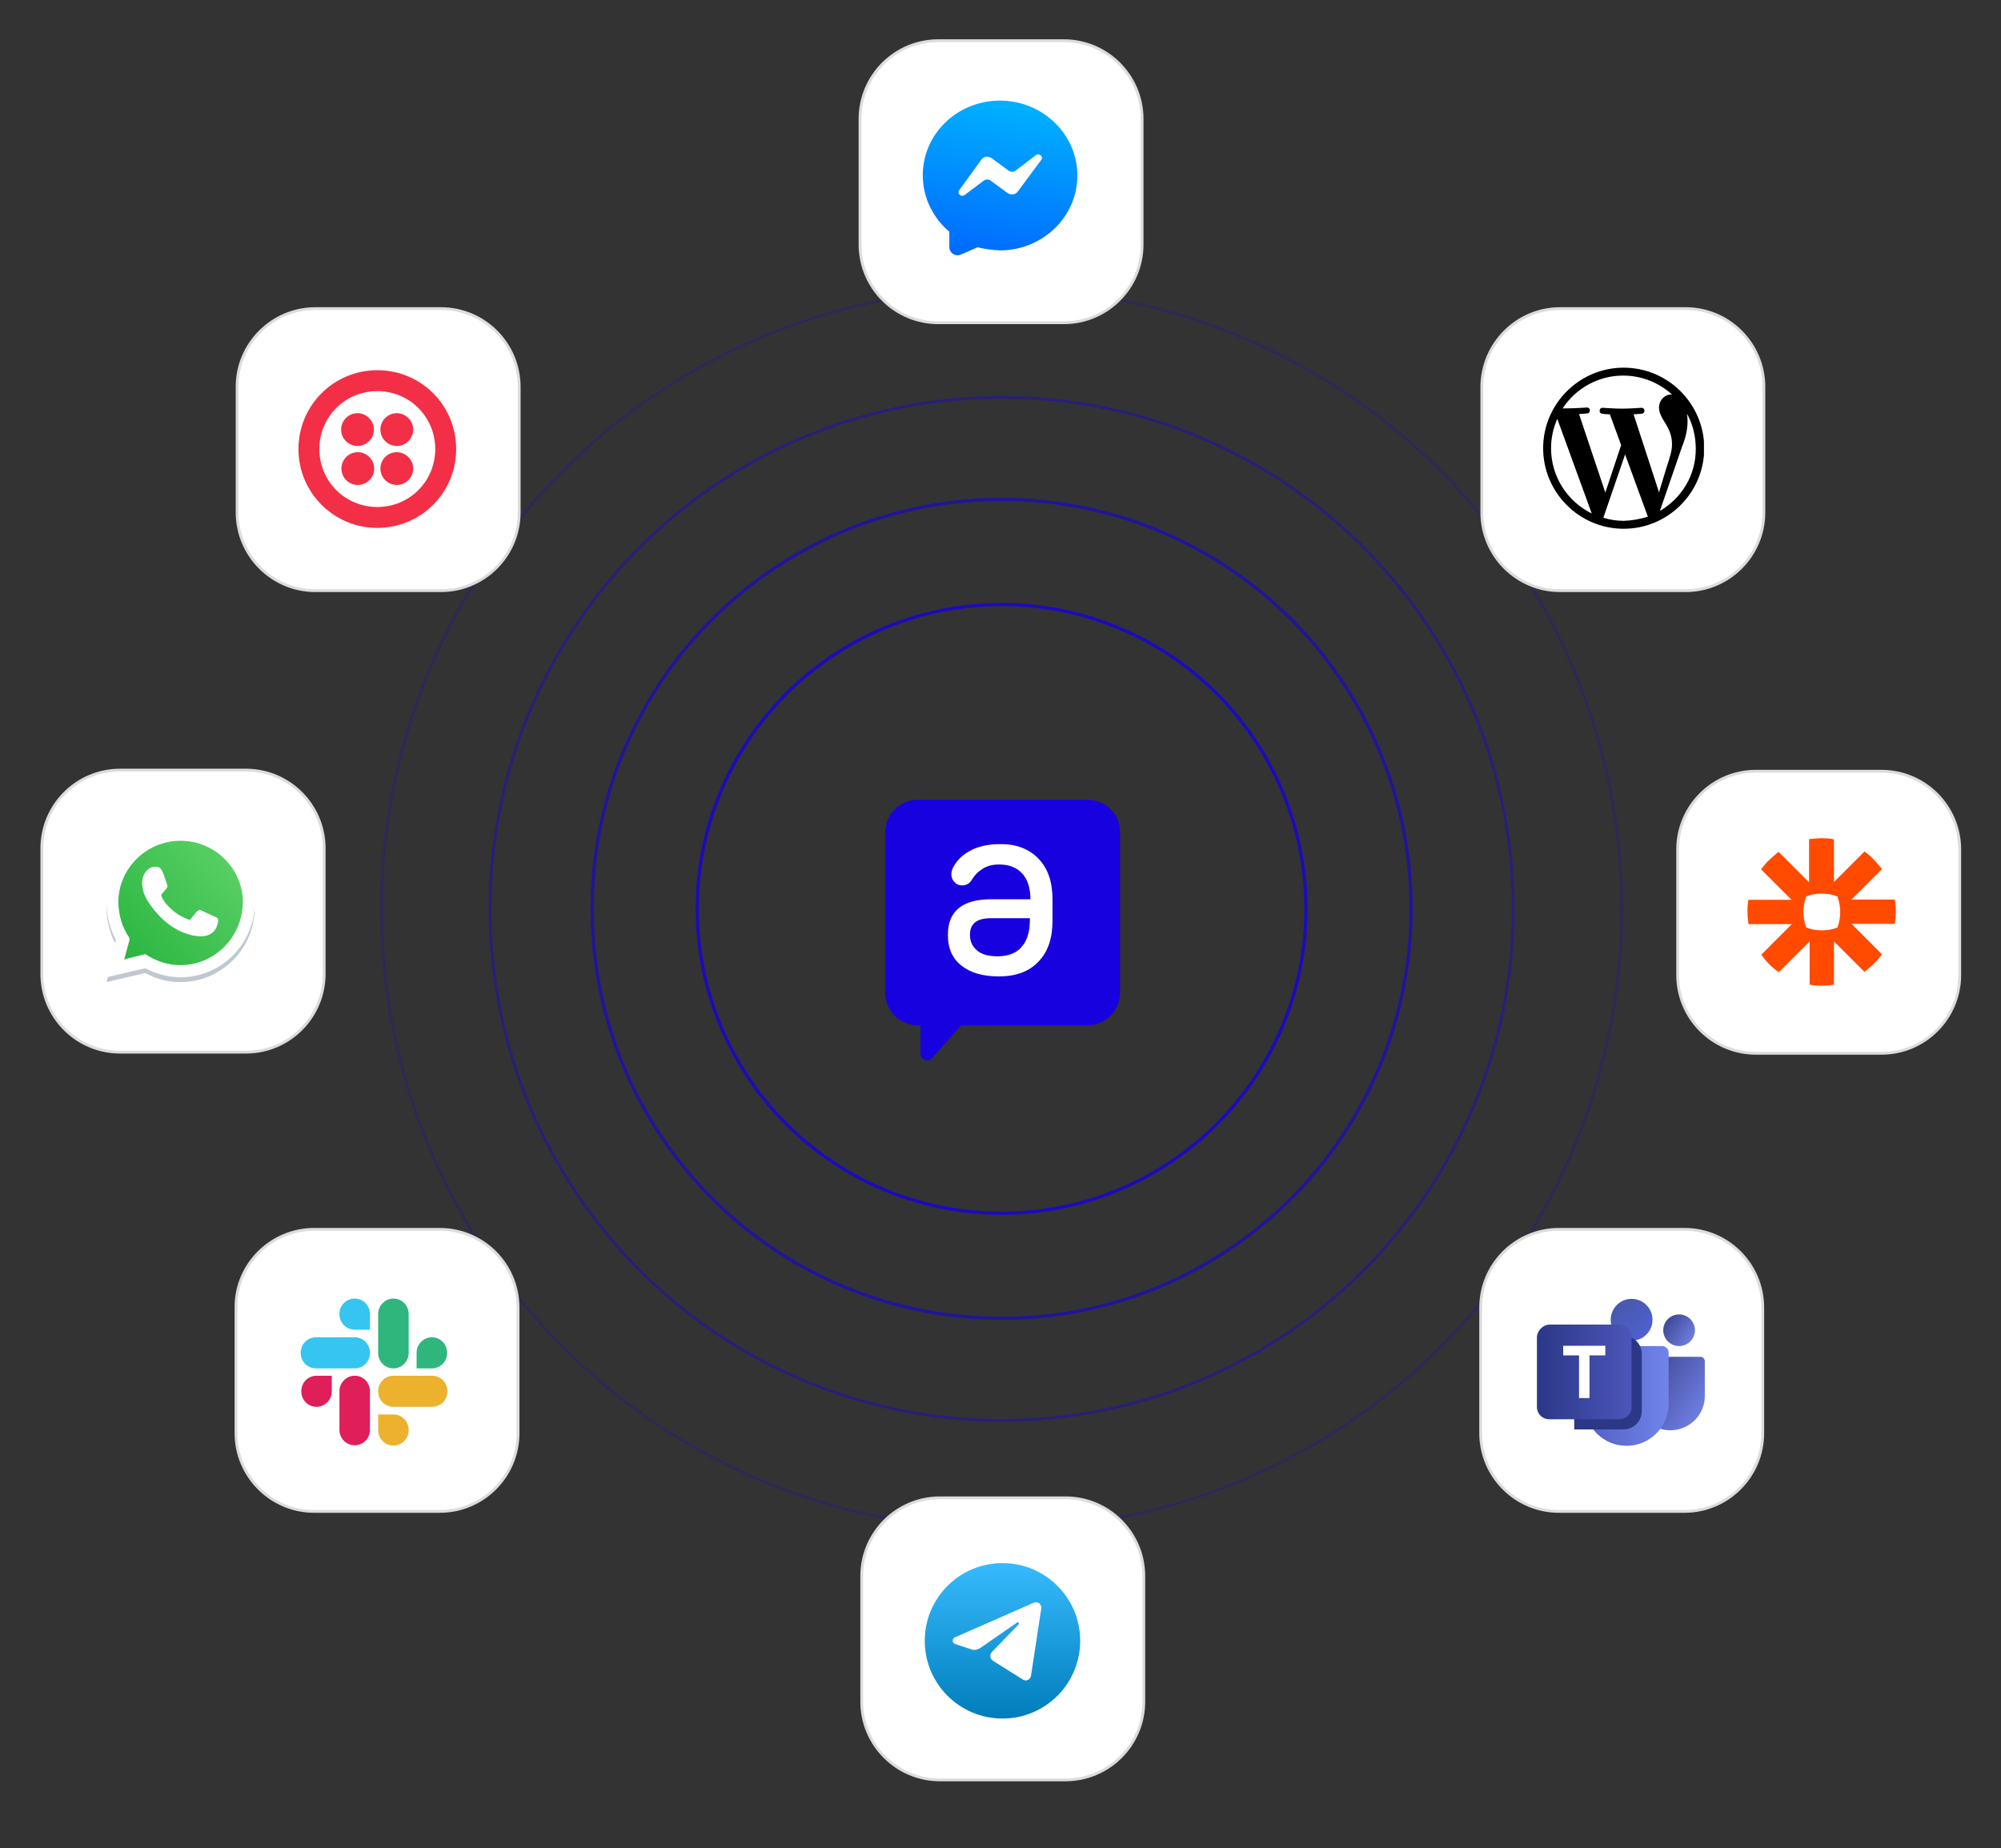 <?xml version="1.0" encoding="utf-8"?>
<!-- Generator: Adobe Illustrator 28.0.0, SVG Export Plug-In . SVG Version: 6.00 Build 0)  -->
<svg version="1.1" id="a" xmlns="http://www.w3.org/2000/svg" xmlns:xlink="http://www.w3.org/1999/xlink" x="0px" y="0px"
	 viewBox="0 0 708 654" style="enable-background:new 0 0 708 654;" xml:space="preserve">
<rect x="0" y="0" width="708" height="654" fill="#333333" stroke="none"/>
<style type="text/css">
	.st0{opacity:0.8;fill:none;stroke:#1701DF;stroke-width:1.16;enable-background:new    ;}
	.st1{opacity:0.6;fill:none;stroke:#1701DF;stroke-width:1.16;enable-background:new    ;}
	.st2{opacity:0.4;fill:none;stroke:#1701DF;}
	.st3{opacity:0.2;fill:none;stroke:#1701DF;}
	.st4{fill:#FFFFFF;stroke:#DCDCDC;}
	.st5{clip-path:url(#SVGID_00000139989646776899508030000005460220668334292130_);}
	.st6{fill:none;}
	.st7{fill:#F22F46;}
	.st8{fill-rule:evenodd;clip-rule:evenodd;fill:url(#SVGID_00000004519972140011227180000001878561300890639798_);}
	.st9{fill:#FFFFFF;}
	.st10{fill-rule:evenodd;clip-rule:evenodd;fill:#BFC8D0;}
	.st11{fill:url(#SVGID_00000121980311329087306920000017116988303566945423_);}
	.st12{fill-rule:evenodd;clip-rule:evenodd;fill:#FFFFFF;}
	.st13{fill:#FF4A00;}
	.st14{fill:url(#SVGID_00000178167286722905126380000017793940733511397013_);}
	.st15{fill:url(#SVGID_00000103248239693102897340000018119113848603605637_);}
	.st16{fill:url(#SVGID_00000170269632741000961760000004700544502784231073_);}
	.st17{fill:url(#SVGID_00000006683137296043394150000011324175603288246938_);}
	.st18{fill:#2A3887;}
	.st19{fill:url(#SVGID_00000088832942566045138990000004001402399905440178_);}
	.st20{fill:url(#SVGID_00000178899212502570147120000003133047596806472861_);}
	.st21{fill:#E01E5A;}
	.st22{fill:#36C5F0;}
	.st23{fill:#2EB67D;}
	.st24{fill:#ECB22E;}
	.st25{fill:#1701DF;}
</style>
<circle class="st0" cx="354.4" cy="321.6" r="107.7"/>
<circle class="st1" cx="354.4" cy="321.6" r="144.9"/>
<circle class="st2" cx="354.4" cy="321.6" r="181"/>
<circle class="st3" cx="354.4" cy="321.6" r="219.4"/>
<path class="st4" d="M552,109.2h44.4c15.3,0,27.7,12.4,27.7,27.7v44.4c0,15.3-12.4,27.7-27.7,27.7H552c-15.3,0-27.7-12.4-27.7-27.7
	V137C524.3,121.7,536.7,109.2,552,109.2z"/>
<path class="st4" d="M111.6,109.2H156c15.3,0,27.7,12.4,27.7,27.7v44.4c0,15.3-12.4,27.7-27.7,27.7h-44.4
	c-15.3,0-27.7-12.4-27.7-27.7V137C83.8,121.7,96.3,109.2,111.6,109.2z"/>
<path class="st4" d="M551.6,435h44.4c15.3,0,27.7,12.4,27.7,27.7v44.4c0,15.3-12.4,27.7-27.7,27.7h-44.4
	c-15.3,0-27.7-12.4-27.7-27.7v-44.4C523.9,447.4,536.3,435,551.6,435z"/>
<path class="st4" d="M111.2,435h44.4c15.3,0,27.7,12.4,27.7,27.7v44.4c0,15.3-12.4,27.7-27.7,27.7h-44.4
	c-15.3,0-27.7-12.4-27.7-27.7v-44.4C83.4,447.4,95.9,435,111.2,435z"/>
<path class="st4" d="M42.5,272.5H87c15.3,0,27.7,12.4,27.7,27.7v44.4c0,15.3-12.4,27.7-27.7,27.7H42.5c-15.3,0-27.7-12.4-27.7-27.7
	v-44.4C14.8,284.9,27.2,272.5,42.5,272.5z"/>
<path class="st4" d="M621.3,272.9h44.4c15.3,0,27.7,12.4,27.7,27.7V345c0,15.3-12.4,27.7-27.7,27.7h-44.4
	c-15.3,0-27.7-12.4-27.7-27.7v-44.4C593.6,285.3,606,272.9,621.3,272.9z"/>
<path class="st4" d="M332.6,530h44.4c15.3,0,27.7,12.4,27.7,27.7v44.4c0,15.3-12.4,27.7-27.7,27.7h-44.4
	c-15.3,0-27.7-12.4-27.7-27.7v-44.4C304.9,542.4,317.3,530,332.6,530z"/>
<path class="st4" d="M332,14.4h44.4c15.3,0,27.7,12.4,27.7,27.7v44.4c0,15.3-12.4,27.7-27.7,27.7H332c-15.3,0-27.7-12.4-27.7-27.7
	V42.1C304.3,26.8,316.7,14.4,332,14.4z"/>
<g>
	<defs>
		<rect id="SVGID_1_" x="545.9" y="130.1" width="57" height="57.1"/>
	</defs>
	<clipPath id="SVGID_00000121997125891890531560000018213157700571420348_">
		<use xlink:href="#SVGID_1_"  style="overflow:visible;"/>
	</clipPath>
	<g style="clip-path:url(#SVGID_00000121997125891890531560000018213157700571420348_);">
		<path d="M574.5,130.1c-15.7,0-28.5,12.8-28.5,28.5s12.8,28.5,28.5,28.5s28.5-12.8,28.5-28.5C603,142.9,590.2,130.1,574.5,130.1z
			 M548.8,158.6c0-3.7,0.8-7.2,2.2-10.4l12.2,33.5C554.7,177.5,548.8,168.8,548.8,158.6L548.8,158.6z M574.5,184.3
			c-2.5,0-5-0.4-7.2-1.1l7.7-22.4l7.9,21.6c0,0.1,0.1,0.2,0.2,0.4C580.3,183.7,577.4,184.2,574.5,184.3L574.5,184.3z M578,146.6
			c1.5-0.1,2.9-0.2,2.9-0.2c1.4-0.2,1.2-2.2-0.2-2.1c0,0-4.2,0.3-6.8,0.3c-2.5,0-6.8-0.3-6.8-0.3c-1.4-0.1-1.5,2-0.2,2.1
			c0,0,1.3,0.2,2.7,0.2l4,10.9l-5.6,16.8l-9.3-27.8c1.5-0.1,2.9-0.2,2.9-0.2c1.4-0.2,1.2-2.2-0.2-2.1c0,0-4.2,0.3-6.8,0.3
			c-0.5,0-1,0-1.7,0c4.6-7,12.5-11.6,21.4-11.6c6.7,0,12.8,2.6,17.3,6.7c-0.1,0-0.2,0-0.3,0c-2.5,0-4.3,2.2-4.3,4.6
			c0,2.1,1.2,3.9,2.5,6c1,1.7,2.1,3.9,2.1,7.1c0,2.2-0.8,4.7-2,8.3l-2.6,8.6L578,146.6L578,146.6z M587.3,180.8l7.8-22.6
			c1.5-3.7,2-6.6,2-9.2c0-0.9-0.1-1.8-0.2-2.6c2,3.6,3.1,7.9,3.1,12.3C600.1,168.1,595,176.3,587.3,180.8L587.3,180.8z"/>
	</g>
</g>
<rect x="-92.6" y="-76.6" class="st6" width="888.3" height="816.1"/>
<path class="st7" d="M132.3,152c0,3.2-2.6,5.8-5.8,5.8c-3.2,0-5.8-2.6-5.8-5.8s2.6-5.8,5.8-5.8C129.7,146.2,132.3,148.9,132.3,152z
	 M126.6,160c-3.2,0-5.8,2.6-5.8,5.8s2.6,5.8,5.8,5.8c3.2,0,5.8-2.6,5.8-5.8S129.7,160,126.6,160z M161.4,158.9
	c0,15.5-12.5,27.9-27.9,27.9s-27.9-12.5-27.9-27.9S118,131,133.5,131S161.4,143.4,161.4,158.9z M154,158.9
	c0-11.4-9.1-20.5-20.5-20.5s-20.5,9.1-20.5,20.5s9.1,20.5,20.5,20.5S154,170.3,154,158.9z M140.4,160c-3.2,0-5.8,2.6-5.8,5.8
	s2.6,5.8,5.8,5.8s5.8-2.6,5.8-5.8S143.5,160,140.4,160z M140.4,146.2c-3.2,0-5.8,2.6-5.8,5.8s2.6,5.8,5.8,5.8s5.8-2.6,5.8-5.8
	S143.5,146.2,140.4,146.2z"/>
<linearGradient id="SVGID_00000163781321366441369580000011634783812448371332_" gradientUnits="userSpaceOnUse" x1="357.992" y1="201.44" x2="349.222" y2="147.01" gradientTransform="matrix(1 0 0 -1 0 237.66)">
	<stop  offset="0" style="stop-color:#00B1FF"/>
	<stop  offset="1" style="stop-color:#006BFF"/>
</linearGradient>
<path style="fill-rule:evenodd;clip-rule:evenodd;fill:url(#SVGID_00000163781321366441369580000011634783812448371332_);" d="
	M353.8,88.6c15.1,0,27.4-11.9,27.4-26.5s-12.3-26.5-27.4-26.5S326.5,47.4,326.5,62c0,7.9,3.6,15.1,9.4,20v5.4c0,2.1,2.1,3.5,4,2.7
	l6-2.6C348.4,88.1,351.1,88.5,353.8,88.6L353.8,88.6L353.8,88.6z"/>
<path class="st9" d="M347.3,56.4l-7.9,10.9c-0.9,1.2,0.7,2.6,1.9,1.7l6.8-5.1c0.7-0.5,1.7-0.5,2.4,0l6,4.4c1.1,0.8,2.8,0.6,3.6-0.5
	l8.3-11.2c0.9-1.2-0.7-2.6-1.9-1.7l-7.2,5.5c-0.7,0.5-1.7,0.5-2.4,0l-6-4.4C349.7,55.1,348.1,55.3,347.3,56.4L347.3,56.4L347.3,56.4
	z"/>
<path class="st10" d="M63.9,347.5c14.4,0,26.2-11.8,26.2-26.2s-11.8-26.2-26.2-26.2s-26.2,11.8-26.2,26.2c0,4.7,1.3,9.2,3.3,13
	l-3.3,13.2l13.7-3.2C55.2,346.4,59.4,347.5,63.9,347.5L63.9,347.5z M63.9,343.4c12.2,0,22.1-9.9,22.1-22.1s-9.9-22.1-22.1-22.1
	s-22.1,9.9-22.1,22.1c0,4.7,1.5,9.2,4.1,12.7l-2,7.4l7.6-1.9C54.9,342,59.3,343.4,63.9,343.4C63.9,343.4,63.9,343.4,63.9,343.4z"/>
<linearGradient id="SVGID_00000127743183598888554030000002789733183445621135_" gradientUnits="userSpaceOnUse" x1="82.788" y1="2062.968" x2="40.848" y2="2101.378" gradientTransform="matrix(1 0 0 1 0 -1761.1)">
	<stop  offset="0" style="stop-color:#5BD066"/>
	<stop  offset="1" style="stop-color:#27B43E"/>
</linearGradient>
<path style="fill:url(#SVGID_00000127743183598888554030000002789733183445621135_);" d="M85.9,319.1c0,12.4-9.9,22.4-22,22.4
	c-4.7,0-8.9-1.5-12.5-3.9l-7.6,1.9l2-7.6c-2.5-3.6-3.9-8-3.9-12.8c0-12.4,9.9-22.4,22-22.4S85.9,306.8,85.9,319.1L85.9,319.1
	L85.9,319.1z"/>
<path class="st12" d="M63.9,345.8c14.4,0,26.2-11.8,26.2-26.2s-11.8-26.2-26.2-26.2s-26.2,11.8-26.2,26.2c0,4.7,1.3,9.2,3.3,13
	l-3.3,13.2l13.7-3.2C55.2,344.6,59.4,345.8,63.9,345.8L63.9,345.8z M63.9,341.7c12.2,0,22.1-9.9,22.1-22.1s-9.9-22.1-22.1-22.1
	s-22.1,9.9-22.1,22.1c0,4.7,1.5,9.2,4.1,12.7l-2,7.4l7.6-1.9C54.9,340.2,59.3,341.7,63.9,341.7C63.9,341.7,63.9,341.7,63.9,341.7z"
	/>
<path class="st9" d="M57.2,307.9c-0.6-1.2-1.6-1.2-2.5-1.2c-1.8,0-4.4,2-4.4,5.8c0,3.1,1.3,6.4,6,11.5c4.5,4.8,10.3,7.4,15.1,7.3
	s5.8-4.2,5.8-5.7c0-0.6-0.4-0.9-0.7-1c-1.6-0.7-4.7-2.2-5.4-2.5s-1,0.1-1.3,0.3c-0.6,0.6-1.9,2.3-2.3,2.8s-1,0.1-1.3,0
	c-1-0.4-3.6-1.6-5.7-3.6c-2.6-2.5-2.8-3.4-3.2-4.1c-0.4-0.6-0.2-1,0-1.2c0.6-0.6,1.3-1.6,1.8-2.2c0.3-0.4,0-1.3-0.2-1.8
	C58.4,310.7,57.8,309,57.2,307.9L57.2,307.9z"/>
<path class="st13" d="M644.6,296.6c1.4,0,2.9,0.1,4.3,0.4v15.1l10.8-10.8c1.2,0.9,2.3,1.7,3.3,2.9c1,1,2,2.2,2.9,3.3l-10.8,10.8
	h15.3c0.3,1.4,0.4,2.9,0.4,4.3l0,0c0,1.4-0.1,2.9-0.4,4.3h-15.3l10.8,10.8c-0.9,1.1-1.7,2.3-2.9,3.3l0,0c-1,1-2.2,2-3.3,2.9
	l-10.8-10.8v15.3c-1.4,0.3-2.9,0.4-4.3,0.4l0,0c-1.4,0-2.9-0.1-4.3-0.4v-15.3L629.4,344c-2.5-1.7-4.5-3.7-6.2-6.2L634,327h-15.3
	c-0.3-1.4-0.4-2.9-0.4-4.3v-1.6c0.1-1.3,0.3-2.7,0.3-2.7h15.3l-10.8-10.8c0.9-1.1,1.7-2.3,2.9-3.3l0,0c1-1,2.2-2,3.3-2.9l10.8,10.8
	v-15.3C641.7,296.8,643.1,296.6,644.6,296.6L644.6,296.6L644.6,296.6z M644.6,316.2L644.6,316.2c-2,0-3.9,0.3-5.5,1
	c-0.7,1.7-1,3.6-1,5.5l0,0c0,1.9,0.3,3.7,1,5.5c1.7,0.7,3.6,1,5.5,1l0,0c1.9,0,3.7-0.3,5.5-1c0.7-1.7,1-3.6,1-5.5l0,0
	c0-1.9-0.3-3.7-1-5.5C648.3,316.5,646.4,316.2,644.6,316.2z"/>
<linearGradient id="SVGID_00000086692887559294761640000018000298112213953462_" gradientUnits="userSpaceOnUse" x1="578.473" y1="2243.546" x2="602.933" y2="2259.526" gradientTransform="matrix(1 0 0 1 0 -1761.1)">
	<stop  offset="0" style="stop-color:#364088"/>
	<stop  offset="1" style="stop-color:#6E7EE1"/>
</linearGradient>
<path style="fill:url(#SVGID_00000086692887559294761640000018000298112213953462_);" d="M579.2,481.7c0-1,0.8-1.6,1.6-1.6h20.8
	c1,0,1.6,0.8,1.6,1.6V494c0,6.7-5.5,12.1-12.2,12.1l0,0c-6.7,0-12.2-5.5-12.2-12.1v-12.3H579.2z"/>
<linearGradient id="SVGID_00000129927576851235687840000008895815758108625311_" gradientUnits="userSpaceOnUse" x1="560.63" y1="2255.015" x2="590.37" y2="2255.015" gradientTransform="matrix(1 0 0 1 0 -1761.1)">
	<stop  offset="0" style="stop-color:#515FC4"/>
	<stop  offset="1" style="stop-color:#7084EA"/>
</linearGradient>
<path style="fill:url(#SVGID_00000129927576851235687840000008895815758108625311_);" d="M560.6,478.6c0-1.2,1-2.3,2.3-2.3h25.2
	c1.2,0,2.3,1,2.3,2.3v18.1c0,8.2-6.7,14.9-14.9,14.9l0,0c-8.2,0-14.9-6.7-14.9-14.9v-18.1H560.6L560.6,478.6z"/>
<linearGradient id="SVGID_00000086665883540172861520000001843847302511959997_" gradientUnits="userSpaceOnUse" x1="588.009" y1="2227.472" x2="598.779" y2="2235.061" gradientTransform="matrix(1 0 0 1 0 -1761.1)">
	<stop  offset="0" style="stop-color:#364088"/>
	<stop  offset="1" style="stop-color:#6E7EE1"/>
</linearGradient>
<circle style="fill:url(#SVGID_00000086665883540172861520000001843847302511959997_);" cx="594.1" cy="470.7" r="5.6"/>
<linearGradient id="SVGID_00000134239594092501317750000002928258181246689968_" gradientUnits="userSpaceOnUse" x1="572.432" y1="2222.389" x2="581.992" y2="2233.549" gradientTransform="matrix(1 0 0 1 0 -1761.1)">
	<stop  offset="0" style="stop-color:#4858AE"/>
	<stop  offset="1" style="stop-color:#4E60CE"/>
</linearGradient>
<circle style="fill:url(#SVGID_00000134239594092501317750000002928258181246689968_);" cx="577.3" cy="467" r="7.4"/>
<path class="st18" d="M557,479.1c0-3.7,3-6.5,6.5-6.5h10.9c3.7,0,6.5,3,6.5,6.5v20.2c0,3.7-3,6.5-6.5,6.5H557V479.1z"/>
<linearGradient id="SVGID_00000016778003684635962140000017410299144077242009_" gradientUnits="userSpaceOnUse" x1="543.85" y1="2246.565" x2="577.3" y2="2246.565" gradientTransform="matrix(1 0 0 1 0 -1761.1)">
	<stop  offset="0" style="stop-color:#2A3887"/>
	<stop  offset="1" style="stop-color:#4C56B9"/>
</linearGradient>
<path style="fill:url(#SVGID_00000016778003684635962140000017410299144077242009_);" d="M548.2,468.7h24.7c2.5,0,4.4,1.9,4.4,4.4
	v24.7c0,2.5-1.9,4.4-4.4,4.4h-24.7c-2.5,0-4.4-1.9-4.4-4.4v-24.6C543.9,470.8,545.9,468.8,548.2,468.7L548.2,468.7z"/>
<path class="st9" d="M568,476.2h-14.9v3.4h5.6v15.1h3.7v-15.1h5.6L568,476.2L568,476.2z"/>
<linearGradient id="SVGID_00000091718611284853574760000014366162534152319629_" gradientUnits="userSpaceOnUse" x1="354.65" y1="104.86" x2="354.65" y2="49.95" gradientTransform="matrix(1 0 0 -1 0 658)">
	<stop  offset="0" style="stop-color:#37BBFE"/>
	<stop  offset="1" style="stop-color:#007DBB"/>
</linearGradient>
<circle style="fill:url(#SVGID_00000091718611284853574760000014366162534152319629_);" cx="354.7" cy="580.6" r="27.5"/>
<path class="st9" d="M368.4,569.3c0.3-1.6-1.2-2.8-2.6-2.2l-28,12.3c-1,0.5-0.9,2,0.1,2.3l5.7,1.9c1.1,0.4,2.2,0.2,3.3-0.5l13-9
	c0.4-0.3,0.8,0.3,0.5,0.7l-9.4,9.7c-0.9,0.9-0.8,2.5,0.4,3.2l10.5,6.6c1.2,0.8,2.7,0,2.9-1.4L368.4,569.3L368.4,569.3z"/>
<path class="st21" d="M117.4,492.3c0,3-2.4,5.5-5.4,5.5s-5.4-2.4-5.4-5.5s2.4-5.5,5.4-5.5h5.4V492.3z M120.1,492.3
	c0-3,2.4-5.5,5.4-5.5c3,0,5.4,2.4,5.4,5.5V506c0,3-2.4,5.4-5.4,5.4s-5.4-2.4-5.4-5.5V492.3L120.1,492.3z"/>
<path class="st22" d="M125.5,470.5c-3,0-5.4-2.4-5.4-5.5s2.4-5.5,5.4-5.5c3,0,5.4,2.4,5.4,5.5v5.5H125.5z M125.5,473.2
	c3,0,5.4,2.4,5.4,5.5s-2.4,5.5-5.4,5.5h-13.7c-3,0-5.4-2.4-5.4-5.5s2.4-5.5,5.4-5.5H125.5z"/>
<path class="st23" d="M147.4,478.7c0-3,2.4-5.5,5.4-5.5s5.4,2.4,5.4,5.5s-2.4,5.5-5.4,5.5h-5.4V478.7z M144.6,478.7
	c0,3-2.4,5.5-5.4,5.5s-5.4-2.4-5.4-5.5V465c0-3,2.4-5.5,5.4-5.5s5.4,2.4,5.4,5.5V478.7z"/>
<path class="st24" d="M139.2,500.5c3,0,5.4,2.4,5.4,5.5s-2.4,5.5-5.4,5.5s-5.4-2.4-5.4-5.5v-5.5H139.2z M139.2,497.8
	c-3,0-5.4-2.4-5.4-5.5s2.4-5.5,5.4-5.5h13.7c3,0,5.4,2.4,5.4,5.5s-2.4,5.5-5.4,5.5H139.2z"/>
<path class="st25" d="M384.9,283h-60.2c-6.3,0-11.5,5.2-11.5,11.5v56.8c0,6.3,5.2,11.5,11.5,11.5h1v10c0,2.2,2.7,3.2,4.1,1.6
	l10.3-11.6h44.7c6.3,0,11.5-5.2,11.5-11.5v-56.8C396.4,288.2,391.2,283,384.9,283L384.9,283z"/>
<path class="st9" d="M367.4,303.8c3.4,3.5,5,8.3,5,14.5v7.5c0,6.2-1.6,11-5,14.5c-3.3,3.5-8,5.2-13.9,5.2s-10.1-1.3-13.3-3.8
	s-4.8-6.1-4.8-10.6v-0.5c0-4.1,1.3-7.2,3.9-9.3s6.4-3.1,11.5-3.1h13.8c0-3.9-1-7-2.9-9.1c-2-2.2-4.7-3.2-8.2-3.2
	c-2.3,0-4.2,0.5-5.8,1.5c-1.6,1-2.9,2.3-3.9,4c-0.7,1.2-1.9,1.9-3.4,1.9c-1.1,0-2-0.4-2.7-1.2c-0.7-0.7-1.1-1.7-1.1-2.8
	c0-0.6,0.2-1.3,0.4-1.9c1.4-2.9,3.6-5,6.5-6.5c2.9-1.5,6.3-2.2,10.3-2.2C359.4,298.6,364,300.3,367.4,303.8L367.4,303.8L367.4,303.8
	z M361.6,334.9c1.9-2.2,2.8-5.4,2.8-9.5v-0.5h-13.8c-4.9,0-7.4,1.9-7.4,5.8v0.2c0,2.3,0.9,4.1,2.6,5.5s4.2,2,7.4,2
	C356.9,338.3,359.8,337.2,361.6,334.9L361.6,334.9L361.6,334.9z"/>
</svg>
